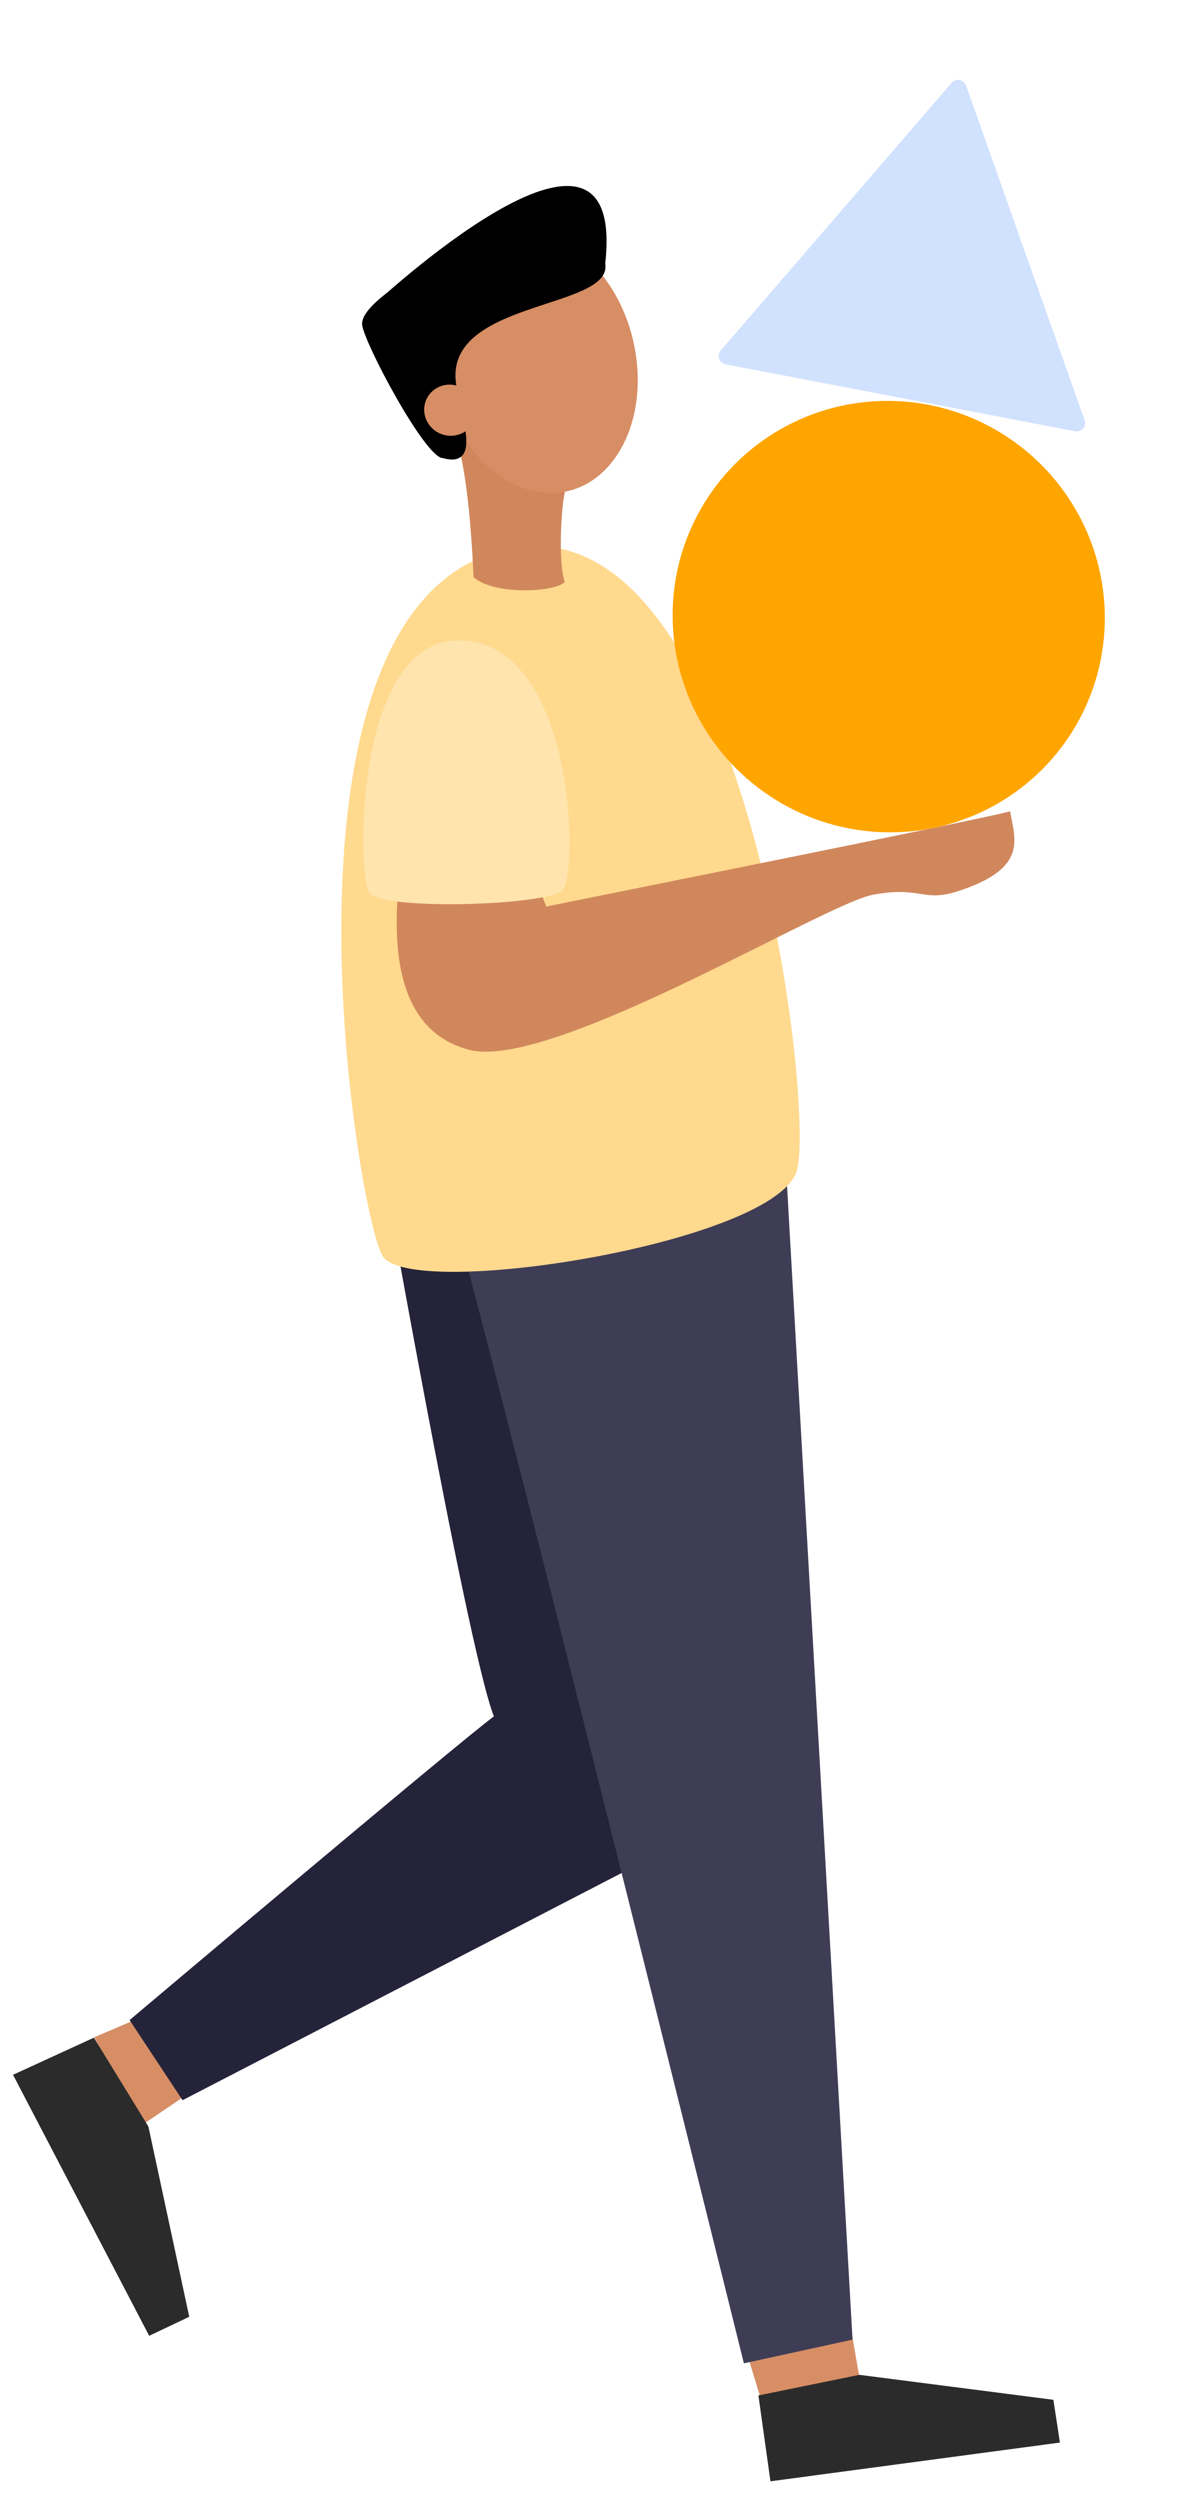 <svg width="141" height="297" viewBox="0 0 141 297" fill="none" xmlns="http://www.w3.org/2000/svg">
<path fill-rule="evenodd" clip-rule="evenodd" d="M89.078 280.485L90.408 284.855L102.213 282.663L101.31 277.461L89.078 280.485Z" fill="#D78E65"/>
<path fill-rule="evenodd" clip-rule="evenodd" d="M15.568 240.165L11.2 242.028L16.867 252.465L21.995 248.996L15.568 240.165Z" fill="#D78E65"/>
<path fill-rule="evenodd" clip-rule="evenodd" d="M44.57 133.463C44.57 133.463 55.412 195.466 58.714 203.908C54.068 207.374 15.408 239.989 15.408 239.989L21.703 249.508L77.341 220.737L67.682 128.066L44.57 133.463Z" fill="#25233A"/>
<path fill-rule="evenodd" clip-rule="evenodd" d="M51.472 135.665C54.177 142.647 88.439 280.767 88.439 280.767L101.357 277.951L92.784 127.041C92.784 127.041 48.771 128.683 51.472 135.665Z" fill="#3F3D56"/>
<path fill-rule="evenodd" clip-rule="evenodd" d="M60.282 65.241C88.239 59.137 96.828 130.168 94.784 138.9C92.74 147.631 48.586 154.624 45.456 149.172C42.327 143.719 30.72 71.696 60.282 65.241Z" fill="#FFD98E"/>
<path fill-rule="evenodd" clip-rule="evenodd" d="M53.638 49.996C55.402 54.74 55.975 61.777 56.304 68.561C58.746 70.772 66.097 70.346 67.146 69.134C66.362 66.969 66.686 60.37 67.177 58.334C67.667 56.297 52.653 47.35 53.638 49.996Z" fill="#D1875C"/>
<path fill-rule="evenodd" clip-rule="evenodd" d="M47.459 103.766C47.125 108.731 45.517 122.02 55.757 124.715C65.497 127.282 98.029 107.331 103.825 106.287C109.621 105.243 109.681 107.24 113.898 105.871C122.214 103.17 120.682 99.805 120.092 96.387C116.575 97.359 66.634 107.336 64.948 107.7C64.259 106.129 63.902 104.445 63.897 102.75C63.897 102.75 47.793 98.8 47.459 103.766Z" fill="#D1875C"/>
<path fill-rule="evenodd" clip-rule="evenodd" d="M54.428 76.08C68.388 75.946 68.888 104.063 66.804 105.828C64.721 107.592 45.31 108.198 43.887 106.048C42.465 103.898 42.113 76.199 54.428 76.08Z" fill="#FFE4AD"/>
<path fill-rule="evenodd" clip-rule="evenodd" d="M1.547 246.488L17.736 277.497L22.499 275.236L17.645 252.642L11.164 242.076L1.547 246.488Z" fill="#2B2B2B"/>
<path fill-rule="evenodd" clip-rule="evenodd" d="M91.595 294.782L126.011 290.179L125.233 285.098L102.168 282.132L90.166 284.581L91.595 294.782Z" fill="#2B2B2B"/>
<path fill-rule="evenodd" clip-rule="evenodd" d="M52.162 44.061C50.855 35.513 55.035 28.134 61.502 27.58C67.968 27.026 74.275 33.508 75.583 42.062C76.89 50.617 72.709 57.99 66.243 58.544C59.777 59.098 53.469 52.61 52.162 44.061Z" fill="#D78E65"/>
<path fill-rule="evenodd" clip-rule="evenodd" d="M71.953 31.315C72.915 36.903 51.99 35.564 54.33 46.188C49.129 47.113 44.094 36.509 44.094 36.509C44.094 36.509 74.584 7.879 71.953 31.315Z" fill="black"/>
<path fill-rule="evenodd" clip-rule="evenodd" d="M52.654 54.425C50.559 54.451 43.149 40.493 43.048 38.521C42.948 36.55 47.57 33.703 47.57 33.703C47.57 33.703 61.132 56.773 52.654 54.425Z" fill="black"/>
<path fill-rule="evenodd" clip-rule="evenodd" d="M50.429 48.618C50.439 48.017 50.631 47.437 50.98 46.95C51.329 46.463 51.82 46.092 52.39 45.883C52.96 45.674 53.584 45.638 54.183 45.778C54.782 45.917 55.329 46.228 55.754 46.669C56.18 47.111 56.465 47.663 56.574 48.257C56.683 48.851 56.61 49.46 56.366 50.006C56.121 50.552 55.715 51.011 55.199 51.325C54.683 51.639 54.081 51.794 53.468 51.77C52.648 51.739 51.866 51.389 51.296 50.798C50.726 50.207 50.414 49.423 50.429 48.618Z" fill="#D78E65"/>
<ellipse rx="25.693" ry="25.629" transform="matrix(1 0.004 0.002 1 105.657 73.255)" fill="#FFA500"/>
<path d="M113.148 9.83C113.649 9.25 114.592 9.431 114.849 10.156L128.949 49.926C129.207 50.653 128.581 51.383 127.823 51.238L86.255 43.279C85.497 43.134 85.177 42.224 85.68 41.642L113.148 9.83Z" fill="#D1E2FF"/>
</svg>
